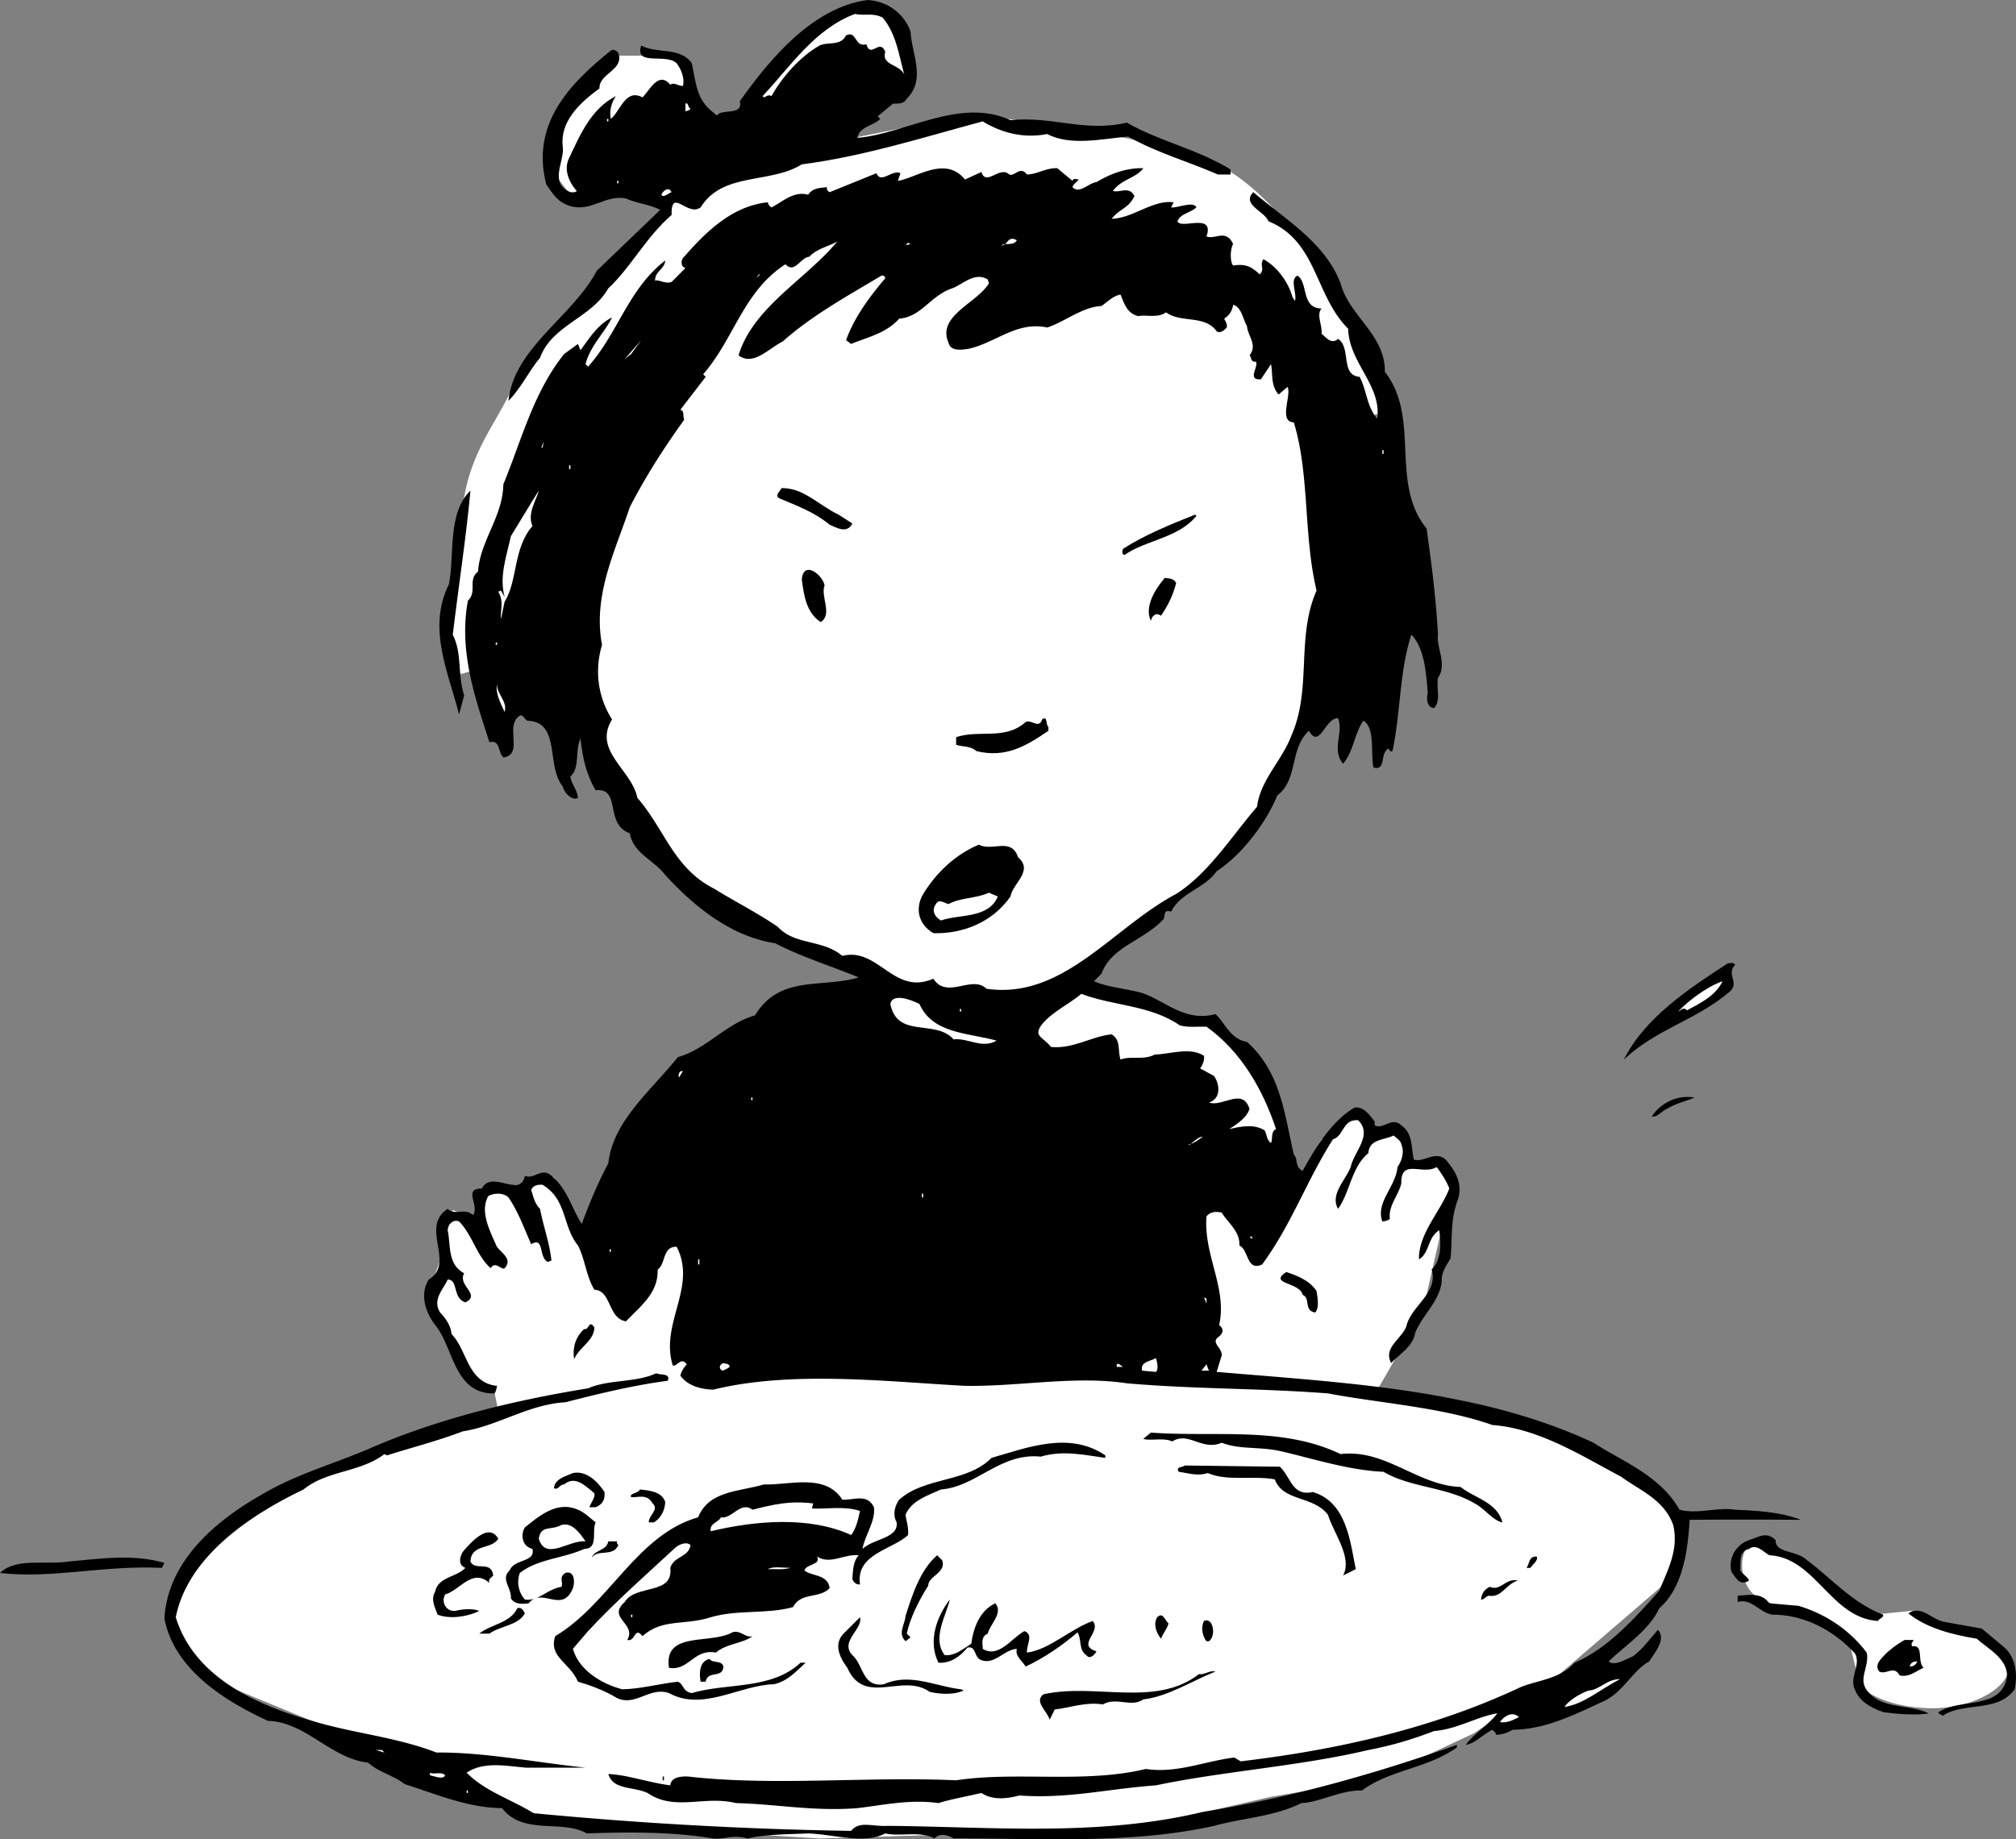 <svg xmlns="http://www.w3.org/2000/svg" width="159.406" height="145.463"><rect width="100%" height="100%" fill="#808080" stroke="none"/><path fill="#fff" d="M138.8 121.7s-1.343.71-1 2.702c.325 2.008 2 2.297 2 2.297l6.302 2.703 1 4s1.691 1.672 5.699 1.7c3.992-.028 6.992-2.36 5.699-4-1.375-1.692-4-2.403-4-2.403l-3.398-1.297-3 .297-4.301-3.297-5-2.703M57.102 95.7l-11 1.702-2.301-4.3-3 .597-3 .403-.301 2.3-1.7-.703-.698 2.703L34.8 99.7l-1 2.703 2.3 5 3 2.7.399 2s-20.375 3.64-24.398 11.3c-3.977 7.672 3 10 3 10l8 3.297 13.398 5.403s3.293 2.308 6.602 2.3c3.355.008 18.699 1 18.699 1l9.699-.3h13l13-3 8.3-1.403 7.7-3.597 6-4 9.3-8s4.993-5.692-5.698-10.7c-10.645-4.992-17.301-4.3-17.301-4.3l3.699-6.403 1.602-7 .699-4-3-1-.7-2.297h-2.6l-1-1.3-3 2-1.7 3L57.102 95.7m53-63.298s-6.645-17.328-15.301-20c-8.676-2.66-18.301-3.3-18.301-3.3l-13 2.597-7.7-3-2-4.297h-5l-4.698 4.7-.301 4.597 1.3 1.703 6-.3 1.7 1.597-5.7 6s-5.308 5.043-6.601 8c-1.375 3.043-3.707 5.375-4 10.403-.375 4.972-1.398 8.3-1.398 8.3l1 4 74-21"/><path d="M72 2.5c.059 1.676 1.258 3.777-.3 5.3-.243.477-.743.376-1.098.4l-1.204 1 .204.202c-.543.575-1.645.575-1.801 1.5 3.855-.328 8.058-3.226 12.097-1.402 3.36-.324 5.86.977 9.204.2 2.554 1.476 5.554 2.077 8.199 3.702v.399h-1c-2.344-1.024-4.844-1.727-7.102-3-2.043.176-4.543.773-6.398-.2-1.942.376-3.645-.124-5.102-1-4.742 1.274-9.441 2.774-14.3 3.399-2.54 1.574-6.243.574-8 3.402-1.04.774-2.34-1.625-2.297.598-2.043 1.777-3.243 4.176-5 5.8-1.344 2.376-4.446 2.876-5.403 5.5-.84.977-1.543 2.477-2.5 3.4.457-4.223 5.059-6.626 7-10.298l5-4.8c-.742-.426-1.941-.528-2.699-.903-1.64-.324-2.742 1.078-4.398.602-1.043-.324-1.344-.926-1.903-1.7C41.957 9.876 44.957 6.677 48.301 4c.156-.125.457-.023.597.2.461 1.374-1.539 1.577-1.5 2.8-1.64 1.176-3.14 2.676-2.898 4.602.156 1.175-1.14 2.875.602 3.597.054-.023.355.078.5-.097-.645-.727-1.043-1.727-.602-2.602.86-1.824 1.758-3.926 3.7-4.898-.34.472-.544 1.175-.4 1.8.759-.625 1.157-2.425 2.5-1.703.56-.523 1.259-2.125 2.2-1 .258-.222.559.078 1 .102.156-.625-.14-1.324-.5-1.801-.844-.824-3.344.277-2.8-1.398 1.257.675 3.058.074 4 1.398.359 1.676.359 3.074 2 4.102.456-.528 2.058.074 1.8-1.102 2.36-3.324 5.758-7.426 10.102-8C70.059.074 71.457.977 72 2.5"/><path fill="#fff" d="M69.8 1.402c1.06 1.274 1.259 2.875 1.7 4.5-.344-.828-1.844-.726-1.5-1.8-.441-1.125-1.14.574-1.5-.602-.941.277-.742-1.125-1.602-.7-.441.876-1.441.477-2.097.802-1.543.875-2.942 2.472-3.801 4-.344-.227-.543.273-.7 0 2.259-2.426 4.157-5.325 7.302-6.5.757.175 1.457-.125 2.199.3m-15.199 7.2c-.145.175-.344.175-.403.199v-.602c.258-.125.16.278.403.403m-6.602 1h.102v-.2H48v.2"/><path d="M77.602 13.602c.355 1.175 1.457-.528 2.199.199.457.176.855-.727 1.398 0 .86-.024 1.457-.524 2.403-.5l1.199 1c.058-.227.258-.125.5-.102-.145.176-.442.375-.5.602.558.574 1.258-.324 1.898-.399 1.059-.625 2.258-1.125 3.7-1.101-.54.773-1.743.875-2.399 1.8.559.176 1.258-.425 1.7.399-.442.977-1.141.977-1.802 1.8 1.66-.023 3.258-1.523 4.903-1.3l-.2.402c.458.075 1.758-.527 2 0-.542.473-1.242.473-1.5 1.098.258.676 2.958-.723 2.297 1.2.66.277 1.559-.626 2.102.6-.242.477-.242 1.376 0 1.7.86-.125 1.36-.023 2.102.7.457-.423-.043-.723.296-1.2 1.059.574 1.961 1.777 2.301 3l.2.3c.16-.624-.442-1.726.203-2 .855.575.257 2.575 1.898 2.602-.441.473.059 1.274 0 2 .36.274.758.875 1.3.399 1.06.676.157 2.875 1.7 3 .559.976.559 2.375 1.398 3.3.36-2.624-2.242-4.425-2.296-7.101-2.645-2.625-2.446-6.926-6.301-8.5-.344-.824-2.145-1.324-1.2-2.3 2.555 2.175 5.657 3.976 6.899 7.202.656 2.575 3.559 4.075 3.5 7 2.86 3.672.36 8.774 3.3 12.399.356 2.476.759 5.574.9 8.398-.141.977.757 2.375 0 3.403-.141.875.257 1.773-.302 2.398-.539-.023-.64-.723-.5-1.2-.14-1.523-.242-3.523-1.296-4.6-.946 2.777-.844 6.175-1.5 9.202-.243.075-.243-.125-.301-.203-.742.375-.145 1.778-1.2 1.5-.242-1.125.157-3.125-.8-3.699-.742 1.074-.742 2.375-1.602 3.402-.941-1.125.059-2.425-.398-3.601-1.043-.024-1.442 2.476-2.301 1-1.543 1.375-.844 3.875-2.5 5.101-.844 2.075-2.742 4.672-4.8 6-.942 1.375-2.84 1.672-3.598 3.2-.645-.227-.446.375-.602.597-1.543 1.676-4.14 2.176-4.898 4.301l-.602.602c1.059.472 2.457.574 3.7.898 1.859.574 3.456 2.375 5.902 1.7.757.675 1.156 1.976 2.5 2.202 2.656 2.375 2.957 5.672 3.699 8.899.355.375.058.976.699 1.3.957-1.726 2.258-3.925 4.102-5 .757-.124 1.257.676 1.597 1.098V89c.66.375 1.36-.723 2.102 0 .957.676.758 1.777 1 2.7.758.277 1.656-.723 2.5 0 .758.874 1.355 1.874 1 3.1-.645 1.677-.442 2.977-.602 4.7-.242.477-.742 1.074-.699 1.8-.14 1.575-1.441 2.575-2.102 4.102-.14 1.075-1.34 1.774-1.898 2.399-.64-1.227.758-1.824 1.2-2.899.359-1.625 2.558-2.625 2-4.5.757-.726.757-2.027.6-3.101-.94.574-.741 1.773-1.6 2.3-.044-2.027 1.66-3.726 2.402-5.601-.243-.625-.645-1.223-1-1.7-1.145.677-2.844-.726-2.801 1.302-.242.972-1.043 1.773-.903 2.8-.242.172-.441.172-.597.2-.543-1.528 1.058-2.727 1.199-4.301.36-.524.559-1.227.3-1.801-.042-.324-.44-.523-.6-.7-.743.376-1.942.274-2 1.4-1.34 1.077-1.442 3.077-2.4 4.402-.644-1.125.56-2.227 1-3.301.259-1.227 1.759-2.524.598-3.7-1.242-.124-1.14 1.274-2 1.5-2.14 3.376-3.242 6.676-5.597 9.899-1.242.574-1.043-1.125-1.801-1.5.059-1.125-.941-1.824-1.398-2.598-.543-.125-.946-.027-1.204.297-.242 3.078 1.66 5.676 1 8.602.36.273.36.574 0 .898-.742.477.258.875.204 1.5l-.403 1.301c10.258.875 20.758 1.375 29.801 5.602 2.258 1.472 5.258 2.574 6.8 5.3 1.458.375 2.958-.226 4.4 0 1.757.075 3.558.172 5.198.797-3.242-.023-5.64-.023-8.796 0-.145 2.477-.543 5.375-2.403 7-.84 1.778-2.64 2.875-4 4.203.457.375 1.258-.125 1.903-.402.757-.523 1.457-1.523 2-2.098.656.774-.243 1.774-.704 2.5-1.242.672-2.039 2.375-3.5 3.098-2.34 1.074-4.64 2.277-7.296 2.3a2.587 2.587 0 0 1-1.301.4c-.043-.223-.242-.325-.301-.4-.742.376-1.344 1.075-2.102 1.2.559-.824 1.86-1.625 2.5-2.5-1.64.277-3.242 1.277-5 1.402-1.742.672-3.441 1.172-5.199 1.5-5.34 1.274-11.441 1.672-16.8 2.797-3.84.278-6.942 1.078-10.797.801-1.043.277-2.145.375-3-.2-1.145.274-2.344.477-3.403.802-2.242-.325-4.441.175-6.398.398-3.442.277-6.442-.324-9.602-.398-2.543-.625-4.84.675-7-.801-1.14-.524-2.742-.227-3.097-1.5 1.554.074 3.156.676 4.898.898.059-.625.758-.722 1.398-.699 6.758.777 14.258-.023 21.204.3 4.757-.726 10.156.274 15-.898 2.457.375 4.656-.625 7-.902l.5.3c7.757-.925 15.257-2.624 22.199-5.898 1.355-.527 3.058-.625 4.199-1.902 2.656-1.125 4.86-3.625 6.7-5.7.66-1.624 1.558-3.226 1.1-5.198-.741-2.028-2.644-2.727-4.1-3.801-3.243-1.727-6.544-3.824-10.2-4.102-4.043-1.422-8.941-1.722-13-2.5-5.543-.422-10.441-.324-15.898-.797-4.145-.625-8.543.274-12.801.2-6.145-.325-13.645-1.227-19.903.3-1.039-.027-2.039-.328-2.597-1.101.058-.324.258-.625.5-.899-.442-.625-.742.172-1.102.098-1.043-3.324 1.957-6.223.301-9.398-1.14-.028-.844 1.375-1.5 1.8.059 1.875-1.344 2.875-2.5 4.098-1.441-.223-1.14-2.426-2.5-2.5-.64-1.023-.742-2.426-1.3-3.5-1.243-1.523-.84-3.625-2.802-4.8-.441-.024-.742.077-.898.402.156.472.258 1.074.7 1.5.257 1.375.757 2.675.902 4.097l-.301.102c-.742-.426-.242-2.024-1.301-1.399-.543-1.226-1.043-2.625-1.8-3.703-.442-.422-1.243-.324-1.598-.097-.645 1.175.054 2.574.597 3.8.16.575 1.457 1.075.7 1.899-.243.176-.743-.625-1.098 0-1.145-1.024-1.442-2.625-2.5-3.7-.543-.226-.942.376-.903.7.258 1.176-.039 2.676 1.301 3.398-.543.977 1.36 1.676.102 2.301-1.043-.324-.543-1.824-1.403-1.8-.34.777-1.242 1.577-.597 2.6.457.477.855 1.075.898 1.7 1.258 1.277 1.258 3.875 3.602 4.102-.043.175-.043.375-.2.597-3.144.078-3.242-3.523-4.601-5.297-.844-1.027-1.344-2.527-.602-3.703 2.16-1.324-.742-4.125 1.5-5.597.559.574 1.36-.125 2 .5.559-.727-.84-2.125.704-2.102.757-1.523 3.054.777 3.398-1 .758.277 1.258-.625 2-.098 1.36 1.075 1.656 2.575 2.5 3.899.559-1.524 1.258-3.227 2.102-4.801.355-3.324 3.355-5.723 5.5-8.398 2.257-.625 3.757-2.625 6.097-3.301 1.957-3.227 5.258-2.125 8.2-3-2.243-.926-4.54-1.625-6.598-2.7-3.442-.527-6.344-2.824-8.7-5.402-.945-1.222-2.542-1.722-2.8-3.297-2.043-.726-.645-3.625-2.7-3.402-.742-1.223-1.042-2.625-1.203-4.098-.441.973-.039 2.375-.796 3 .054.575.554 1.075.597 1.7-.543.273-1.14-.528-1.199-.903-1.344-1.625-.14-5.125-2.8-5.199-.243-.125-.34-.523-.598-.398-1.243.773.355 3.074-1.301 3.3-.442-.425-.242-1.425-1.102-1.203C37.56 55.176 36.258 51.477 37 47.5c.758-.723-.043-1.625.8-2.3.157-2.423 1.958-4.325 2-6.9 1.458-3.523 2.356-7.226 4.802-10.3l1.097-.8.2.5c.757-1.024 1.359-2.024 2.5-2.598-.641 1.273-1.743 2.273-2.098 3.699L46.5 29c2.36-2.625 3.156-6.125 6.102-8.398-.043.675-.844.875-.801 1.597.258-.125.758.278 1.3.102l1.098-1.102c-.441-.125-.34-.722-.097-.898 1.757-2.024 3.855-4.024 6.597-4.301.059.074.059.277.301.402.86-.425 1.758-1.328 2.898-1 .36-.527.86-.527 1.5-.601-.039.074-.039.273.204.398l3.699-1.5c.355.875 1.258-.324 1.898 0l-.199.602c1.457-.227 3.758-2.024 5.3-.102l1.302-.597"/><path fill="#fff" d="M48.8 14.5h.098v-.2h-.097v.2m4.301.7c-.243.077-.645.476-.801.202.058-.226.558-.726.8-.203M80.398 19c-.242.477-.941.176-1.199.402.457.075.457-.828 1.2-.402m-14.199.102c-2.442 2.972-6.641 5.175-7.802 9 1.16.875 2.36-.528 3.5-1.102 2.258-2.023 5.16-3.625 7.801-5.2A.234.234 0 0 1 70 22c-1.242 1.477-2.441 3.074-3.102 4.902l.403.297c1.258-.523 2.758-.824 3.8-2 1.758-.125 2.458-1.824 4.2-2.398.855-.324 1.758-1.324 2.8-.7l.098.301c-.941 1.575-4.14 2.575-3.199 4.7.156.675.957.574 1.5.5 2.156-.426 3.86-2.227 6.3-1.7 1.356-.425 2.759-1.625 4.302-1.703.457-.324.957-.824 1.5-.898.257.574.457 1.476 1.398 1.699.656-.125 1.559.176 2.2-.3 1.16.874 3.058.175 4 1.5.257.175.558-.024.8-.298.059-.328-.14-.527-.2-.703.356-.222.657-.625.7-1.097.656.175.758 1.074 1.102 1.699.054.773.855 1.476.199 2.3.156.075.058.575.5.5.258.376-.742 1.473.398 1.399l.801-1.2c.156.774-.043 1.677.602 2.4l.699-.598c.355.574-.742 2.773.5 2.8 1.258 4.075.758 8.973 1.8 13.297-1.644 3.778-.343 7.778-2 11.5-.742 1.977-2.445 3.477-2.703 5.602-2.039 2.375-3.84 5.273-6.398 6.898-5.043 2.676-8.941 8.375-15 7.5-1.14-1.125-3.14.875-4.2-.797-3.144 1.375-4.343-2.527-7.198-1.8-1.543-1.325-3.743-.825-5.102-2.301-1.64-1.125-3.441-2.024-5-3-3.242-1.625-3.941-4.727-6.102-7.2-.441-2.226-3.539-3.726-2-6.199-1.039-1.625-1.441-3.726-.796-5.902-.743-3.926 1.054-7.426 2.199-10.898 1.258-2.426 2.656-4.625 4.3-6.903-.144-.422.055-.625-.3-.797l2-2.601-.2-.2c2.458-2.824 3.157-6.527 6.5-8.699.758.774 1.157-.527 1.899-.601.559-.625 1.559-.824 2.2-1.2m5.402.301.199-.203.199.102ZM59.8 22l.2-.3h.102zm-10.402 6.402 1.301-1.5L49.9 28Zm-6.598 7 .2-.5-.102.5zm66.5.5h.098v-.3h-.097v.3M42.3 36.2l-.1.402.1-.403m2.7.903h.102V36.8H45v.3"/><path d="m66.3 40.7 1.098.702c-.441.875-1.34.274-1.796.098-1.243-1.023-2.645-1.523-4-2.098-.344-.226.054-.527.199-.8 1.758-.028 2.957 1.375 4.5 2.097M37.2 38.8c-.34 3.677-.942 7.575-1.4 11.4.759 1.476.356 3.077.9 4.8l-.4 1.5c-.843-3.324-2.542-6.824-.8-10.3.457-2.325-.14-5.626 1.7-7.4"/><path fill="#fff" d="M42.102 41.602c-1.543 1.773-1.145 4.273-2.204 6L39.602 49c-.043-.824.257-1.426-.204-2.2l.204-.1.296.5c-.441-1.626.16-3.223.5-4.798.758-1.226 1.461-2.425 2.204-3.601-.145.676-.946 1.773-.5 2.8"/><path d="M94.602 40.8c-1.446 1.774-3.946 1.876-5.704 3.102-.242-.125-.14-.328-.097-.5 1.758-1.125 3.758-1.925 5.699-2.703l.102.102M65.2 46.3c-.34.876.66 2.274-.302 2.9-1.14-.723-1.34-2.126-1.5-3.4.16-1.523 1.66-.323 1.801.5M93 46.102c-.242.972-.64 1.773-1.2 2.597-.44-.324-.741.078-.8.403-.543-1.125.36-2.528 1.102-3.403.257.078.656-.023.898.403"/><path fill="#fff" d="M39.2 51h.1v-.2h-.1v.2m.698 5.3c-.34-.726-.742-1.523-.597-2.198-.043.773.855 1.375.597 2.199M42.3 55.2l.5 1-.5-1"/><path d="M82.898 57.5v.3c-1.742 1.177-3.34 2.177-5.699 1.602-.441-.425-1.14-.328-1.597-.5v-.601c1.855-.625 3.855.273 5.5-1.2.457-.226 1.054.575 1.296-.199.461-.328.258.375.5.598M80.5 67.8c1.258 1.075-.441 2.075-.602 3.102-1.441 2.075-3.84 2.973-6.097 2.899-1.242-.727-1.442-2.024-.801-3.102 1.059-1.722 2.559-3.125 4.398-3.898 1.059.574 2.559-.625 3.102 1"/><path fill="#fff" d="M78.898 70.902c-.742 1.774-3.039 1.375-4.5 1.899-.539-.324-.742-.824-.398-1.301.258-.426.559-.125 1 0 .957-.523 2.156-.426 3.2-.898l.698.3"/><path d="M137.2 76.3c-.743.774.359 1.376-.4 2.102-2.644 2.274-5.843 2.973-8.402 5.399 1.66-3.324 5.16-5.625 8.204-7.602.156-.023.457-.125.597.102"/><path fill="#fff" d="M136.2 77.602c-.544 1.175-1.84 1.773-2.802 2.3-.34-.328-.539.075-.699.098.66-.723 2.16-1.926 3.5-2.398m-42.899 3.5c.759.175 1.157.074 2.098.097 2.758 1.977 4.461 4.977 5.5 8.102-.441.176-.242.773-.398 1.101-.344-.226-.344-.726-.5-1-.844-.527-1.844-.328-2.8-.101.456-.324 1.359-.824 1.6-1.602-.542-1.722-2.144-.125-3.198-.5.957-.324.855-1.422.398-2.097l-1.102-.602c.16-.223.36-.625.301-1-1.14-.723-2.64-.125-3.898-.098-.844.473-1.942.075-2.7.399-.242-.727.055-1.524-.703-2-1.64.176-3.039 1.176-4.796 1-.645-.824-1.446-.824-.704-1.801.86-1.023 2.059-1.523 3.102-2.398 2.559.972 5.457.875 7.8 2.5m-20.6-1.7c1.058 2.375 3.859 2.274 6.1 2.899-1.144.676-2.241-.227-3.402-.102-1.441-1.625-4.441-.023-5-2.797.16-.828 1.461-.425 2.301 0m3.199.598H76v-.2h-.102v.2M53.7 85.2c-.044.077-.141-.524.3-.5l-.3.5"/><path d="M134 86.8c-.64.274-1.543.477-2.2.9-.44.175-.741.675-1.198.6.757-1.124 2.054-1.726 3.398-1.5"/><path fill="#fff" d="M59.398 87h.102v-.2h-.102v.2m35.704 2.902c-.243.172-.743.575-1.102.598-.043.277.656-.625 1.102-.598m-22.204 4.5H73v.297h-.102v-.297M99 98l-.2-.2h.2Zm-50.8 1h.1v-.2h-.1v.2m7 .602h.1V100h-.1v-.398"/><path d="M104.102 102.102c.054.472.257 1.273-.102 1.699-.941-.125-.344-1.125-1-1.399-.242-1.027-2.742-.828-1.3-1.8.859.273 1.859.675 2.402 1.5"/><path fill="#fff" d="m95.398 103.102-.199-.5.2.097zm0 0"/><path d="M47 105c-.043 1.074-1.242 1.574-1.602 2.5-.14-.824.059-1.723.801-2.398.36.175.36-.825.801-.102"/><path fill="#fff" d="m91.398 108.5-1.097-.098c-.145-.726.656-.726 1.097-1 .059.172.258.875 0 1.098m-33.698-.398c-.243.175-.442.273-.598.3-.344-.226-.145-.527.097-.601.059.074.457-.024.5.3m31.101.001h-.5v-.2c.157-.125.259.075.5.2m6.802.3H95l.398-.5c.059.075.059.274.204.5"/><path d="M52.8 109.2c-2.843.374-5.644 1.077-8.1 1.702-2.942.172-5.34 1.875-8.098 2.297-2.043.778-4.043 1.278-6 1.903l-.204-.102c-1.941 1.477-4.539 1.277-6.398 2.8-4.14 1.977-9.14 5.274-10.102 10.102 1.461 4.774 6.461 6.973 10.801 8.2 3.16.972 6.66 1.273 9.801 2.5 3.86-.028 7.758.773 11.8 1.199h-4.698c-1.543-.125-3.344-.524-4.704.398 1.461 1.477 3.461 2.078 5.301 3.203a314.88 314.88 0 0 0 25.102 1.399c.656-.824 1.656-.324 2.898-.399 8.258.075 16.66.875 24.903-1.101 6.957-1.125 13.656-3.024 20.097-5.301v.2c-2.34 1.675-5.34 1.777-7.5 3.402-1.742-.028-3.441.972-4.8 1-2.141 1.074-4.641 1.175-6.899 1.8-6.64 1.473-13.742.973-20.602 1-.539-.328-1.14-.425-1.5 0-1.14-.625-2.742-.125-3.898-.402-1.64.875-4.043.074-6.102 0-1.64.074-3.441.074-4.796.402-1.145-.328-1.743.075-2.704 0-3.14-.527-6.539-.527-10-.402-1.941-1.125-5.039.176-6.699-2-2.742-.023-5.242-1.125-7.699-1.898-.941-.727-2.043-.926-2.898-1.7-2.946-.328-4.946-3.226-7.903-3.3-3.543-1.625-7.441-4.125-8.199-8.102.258-4.426 3.86-7.625 7.7-9.8 2.558-1.524 5.359-2.325 8.198-3.5 5.461-2.423 11.559-3.923 17.602-4.9 1.656-.726 3.758-.425 5.398-1.198.258.175 1.16-.028.903.597M106 115c3.559-.426 6.059 2.477 9.5 2.602 1.059.875 2.86 1.175 3.3 2.8-.741-.125-1.44-1.125-2.198-1.5-2.243-1.328-5.043-1.226-7.204-2.5-2.742-.125-5.539-1.027-8-1.601-1.742-.426-3.34-.125-4.796-.7-1.543.676-2.645-.925-3.903-.101-.742-.324-1.64-.023-2.3-.2l.601-.5c5.156.376 10.36-.523 15 1.7"/><path d="M87.398 115.3c-1.64-.226-3.34-.624-5.097-.1-3.242-.325-5.043 2.374-7.903 2.6-1.039.477-2.34.876-2.796 2 .054.477.257.977.199 1.602-1.242 1.172-4.145 1.473-3.801 3.899-.344.074-.64-.324-.602-.5.059-.625.059-1.324.5-1.801-1.14-.125-2.242.777-3.296.102.355.675-.844.574-1 1.097.554.477 1.855.278 2 1.403-.844.875-2.243.273-2.903 1.5-2.043.574-4.34.175-6.5.8-2.043.672-3.84.075-5.398 1.5-.645-.828-.543.473-1.2.297.758-1.324-1.644-1.722-.203-3 .86-1.422 3.86-.523 3.602-2.699.258-.926 1.457-.824 1.602-1.8-.344-.325-.946-.024-1.204.202-2.34 2.172-4.742 4.274-6.898 6.598l-1.2 1.402c.458 1.672 2.259 2.774 3.9 3.2 1.456-.028 2.859-.426 4.402-.602.457.176.355.777 1.097.902 2.758-.828 6.258-.226 8.602-2.402h.398c-.742.676-1.441 1.477-2.5 1.7-2.742.077-5.64 2.175-8.3.702-1.54-.527-2.641 1.075-4.098.399-1.043-.625-2.145-1.024-3.102-1.301-.64-1.523-2.34-1.926-1.8-3.598 4.257-2.527 6.46-8.027 11.3-9.402.86-2.125 3.258-2.023 5.2-2.598 1.96.075 4.859-.925 6.203 1.2.855.074 1.957-.528 2.5.597.156 1.078-.743 2.278-.903 3.301.86-.824 2.86-.824 2.7-2.098-.34-.625-.141-1.328.203-1.8 2.054-1.825 5.355-1.325 7.296-3.301 2.86-.824 6.16-2.125 9-.2v.2M101.2 116c.859.777.956 2.375 2.6 2 2.657.777 2.958 3.875 3.4 6.102l-1 .5c.757-1.426-.743-3.325-1.2-4.801-1.14-1.524-3.543-1.024-4.2-2.801-1.741-.324-3.741.176-5.3-.5-.844.277-1.64-.023-2.3-.098-.243-.425.257-.328.5-.5l7.5.098m-53.4 2c.06.574-.144.977-.698 1.2h-.5c.156-.423.457-.723.398-1.098-.742-.625-1.543-1.426-2.398-.7-.344-.027-.446.473-.801.297.058-.722.855-.922 1.5-1.199 1.058-.223 1.957.676 2.5 1.5m4.801.8c-.043.677-.344 1.274-.903 1.602h-.398c-.043-.527.855-1.027.3-1.5-.445-.828-1.242-.425-1.703-.5-.14-.328.461-.226.704-.601.757.074 1.757.176 2 1"/><path fill="#fff" d="M64.2 119.3c1.058.075 2.558-.226 3.8.2-.14.676-.344 1.477-.7 1.902-3.343-1.527-7.644-1.125-11.1-.3-.141-.625.66-.727.8-1.102.86.176 1.559-1.324 2.5-.598 1.656-.425 2.957-.726 4.8-.5l-.1.399"/><path d="M47.102 120.402c-.344.672.257 2.075-.903 2.098-1.742.777-3.64.777-5.097 1.902a2.092 2.092 0 0 0 .398 2.098c1.059.176 1.758-.824 2.898-1 .16-.426-.242-.723.301-1.098.758-.226.758.774.602 1.2-.844 2.074-2.442-.125-3.5 1.199-.543.074-1.145.074-1.403-.399.059-.828-.84-1.527-.097-2.203.355-.922 2.058-.625 1.8-1.699-.843-.223-.945-1.125-.601-1.7 1.156-.925 2.559-2.124 4.2-1.398.456.172.859.575 1.402 1"/><path fill="#fff" d="M46.3 121.902c-1.343-.125-3.144 1.575-3.698-.203.156-1.125.957-.625 1.796-1.097.86-.227 1.461.675 1.903 1.3"/><path d="M39.398 121.7c-.539.874-2.14.374-2.199 1.8.36.777 1.66-.125 1.801 1.102-.14.175-.441.273-.3.597-1.34-1.222-2.34.578-3.5.903-.34.574.058 1.375.8 1.3.457-.125 1.36-.226 1.898 0-.941.473-2.34.672-3.296.297-.243-.625-.543-1.222-.204-1.797.258-1.226 1.66-1.125 2.403-1.902-.645-.223-.442-1.023-.102-1.398.559-.625 1.957-2.227 2.7-.903m100.999.101c-.039 1.075 1.66.774 2.5 1.602 1.86 1.375 3.559 3.375 6 4.297.059.278-.34.278-.398.5-3.742-.222-4.941-5.023-8.602-5.199-.539-.324-1.039-.926-1.597-.5-.844.176-.645 1.074-.7 1.7.157.277.555.476.7.8-.742.477-1.043-.223-1.403-.7-.242-1.124.36-2.124 1.403-2.5.758-.226 1.355-.726 2.097 0m-91.598.102c-.042.075-.042.172.098.297-.441.977-1.64.278-2.097 1 .156-.625 1.156-.523 1.3-1.297h.7m25.699 1.5c.36.973-1.14 1.274-1.102 2-.742 1.172-1.441 2.575-1.699 3.797l.301.301-.398.3c-.645-.624-.043-1.323 0-2 .554-1.726 1.156-3.624 2.5-4.8l.398.402m47-.3c.156.273-.242.574-.5.898h-.3c.257-.324.16-.926.8-.898m-108.5.5-.2.398c-4.644-.223-8.644.875-12.8.402 1.258-1.226 3.559-.625 5.398-.902 2.559-.223 5.059-.625 7.602.102"/><path fill="#fff" d="M62.5 124c-.64.176-1.242.074-1.8.102.456-.227.956-.125 1.8-.102"/><path d="M120 125c-1.043.375-1.242 1.375-2.3 1.2-.243.077-.442.374-.598.3.054-.426.257-.824.699-1 .855.375 1.258-.723 2.199-.5m22.2 2c1.956.574 3.956 1.777 5.402 3.7.257 1.175-.844 2.175.199 3.202 1.156 1.274 3.156.875 4.699 1.598-.742.176-2.543.074-3.602-.098-.941-.328-1.84-.828-2.199-1.703-.543-1.023.457-1.922 0-2.898-1.742-1.926-4.14-3.125-6.597-3.102-1.043-.222-1.645-1.324-2.704-1v-.5c.758-.023 1.86-.324 2.5.602l2.301.199M74.7 130.902c.757.075 1.359-.425 2.1-.902.157-1.223.657-2.625 1.9-3.2.66.774-.442 1.677-.598 2.4-.645.277-.344.976-.403 1.202 1.258.774 2.258-.828 3.301-1.402.758.277.156 1.074.2 1.7 1.757-.223 3.359-1.825 5.198-2.5.758.874-1.34 1.874.301 2.402-.14.273-.543.675-.8.3-.641-.425-.34-1.226-.7-1.8-1.242 1.074-2.742 2.074-4.097 2.699-.344-.524-.844-.824-.704-1.399-1.039.075-1.742 1.274-2.796.899-.645-.227-.344-1.125-1.102-1-.543.676-1.344 1.273-2.3 1.199-.84-1.723-.141-3.625.902-5-.243 1.176-1.446 3.074-.403 4.402m-33.199-3.3c-.543.972-1.941.972-2.8 1.597h-.802c.86-.722 2.461-.824 3-2 .258-.125.461.078.602.403m117 2.698c.86.774 1.059 2.075.8 3.302-1.343 1.875-4.042.972-5.698 2.097-.145-.125-.446-.222-.301-.297 1.656-1.125 4.957-.125 5.398-2.8.059-1.426-1.543-2.227-2.398-3-1.942-.325-3.942-.825-5.403-2 1.059-.727 1.86.574 3 .699l2.801.5 1.801 1.5m-66.102-1.899c-.14.473-.441.774-.597 1.2-.344-.426-.645-1.125-.301-1.7.457-.425.559.172.898.5"/><path fill="#fff" d="M49.898 127.902H50v-.203h-.102v.203"/><path d="M67.5 131c.758.777.758 2.477 2.398 2.2 2.059-.923 4.059.175 6.102.402l.2.097c-.84.375-1.942.278-2.7.102-2.14-1.524-5.14 1.176-6.5-1.899-.543-.726-1.14-1.828-.3-2.703l1.3-1.297c.258.973-1.742 1.973-.5 3.098m28.2-1.3c-.141.175-.243.077-.302.1-.34-.425-.441-1.124-.199-1.6.66-.325.957.976.5 1.5m-36.199-.298c-.742.575-2.043.575-2.898 1.297-1.743-.324-2.145 1.477-3.704 1.203-.441-2.925 3.258-1.828 5-2.8.66-.227 1.059.472 1.602.3m91.8.298c-.042.175-.241.277-.1.5.956-.126.359 1.175.902 1.702-.645.274-1.145.774-1.903.598-.441-.824-1.043-.023-1.597-.3-.446-.524.156-1.024.5-1.4a7.61 7.61 0 0 1 1.5-1.1h.699M57.2 131.8c-.044.977-1.243.274-1.4 1.2h-.402c-.14-.824-.039-1.625.704-1.8.257.374.957.077 1.097.6"/><path fill="#fff" d="M151.602 131.402c-.145.274-.243.375-.602.399.059-.324.36-.426.602-.399"/><path d="M96.102 132.2c-1.946.777-3.743 1.976-5.704 2.202-.941.672-2.14-.226-3.199.399-1.34-.227-2.64.273-3.8.398L83 136c-.242-.723-1.242-1.426-.5-2 4.059-.926 8.86 1.074 12.3-1.598.458.075.856-.328 1.302-.203"/><path fill="#fff" d="M128.102 132.8c-1.543.774-2.844 1.977-4.403 2.2.36-.523 1.16-1.023 1.903-1.3.855-.024 1.457-.923 2.5-.9m-8 3c-.543.274-.946.477-1.5.4.257-.423.957-.923 1.5-.4m-89.704 2.802-.699-.2h.5zm4.802 1.8c-.141.375-.84.075-1.2 0v-.203c.36.176.86-.125 1.2.203"/><path d="M52.398 140.8h.102v-.3h-.102v.3"/><path fill="#fff" d="M36.898 141.8H37v-.198h-.102v.199"/></svg>
